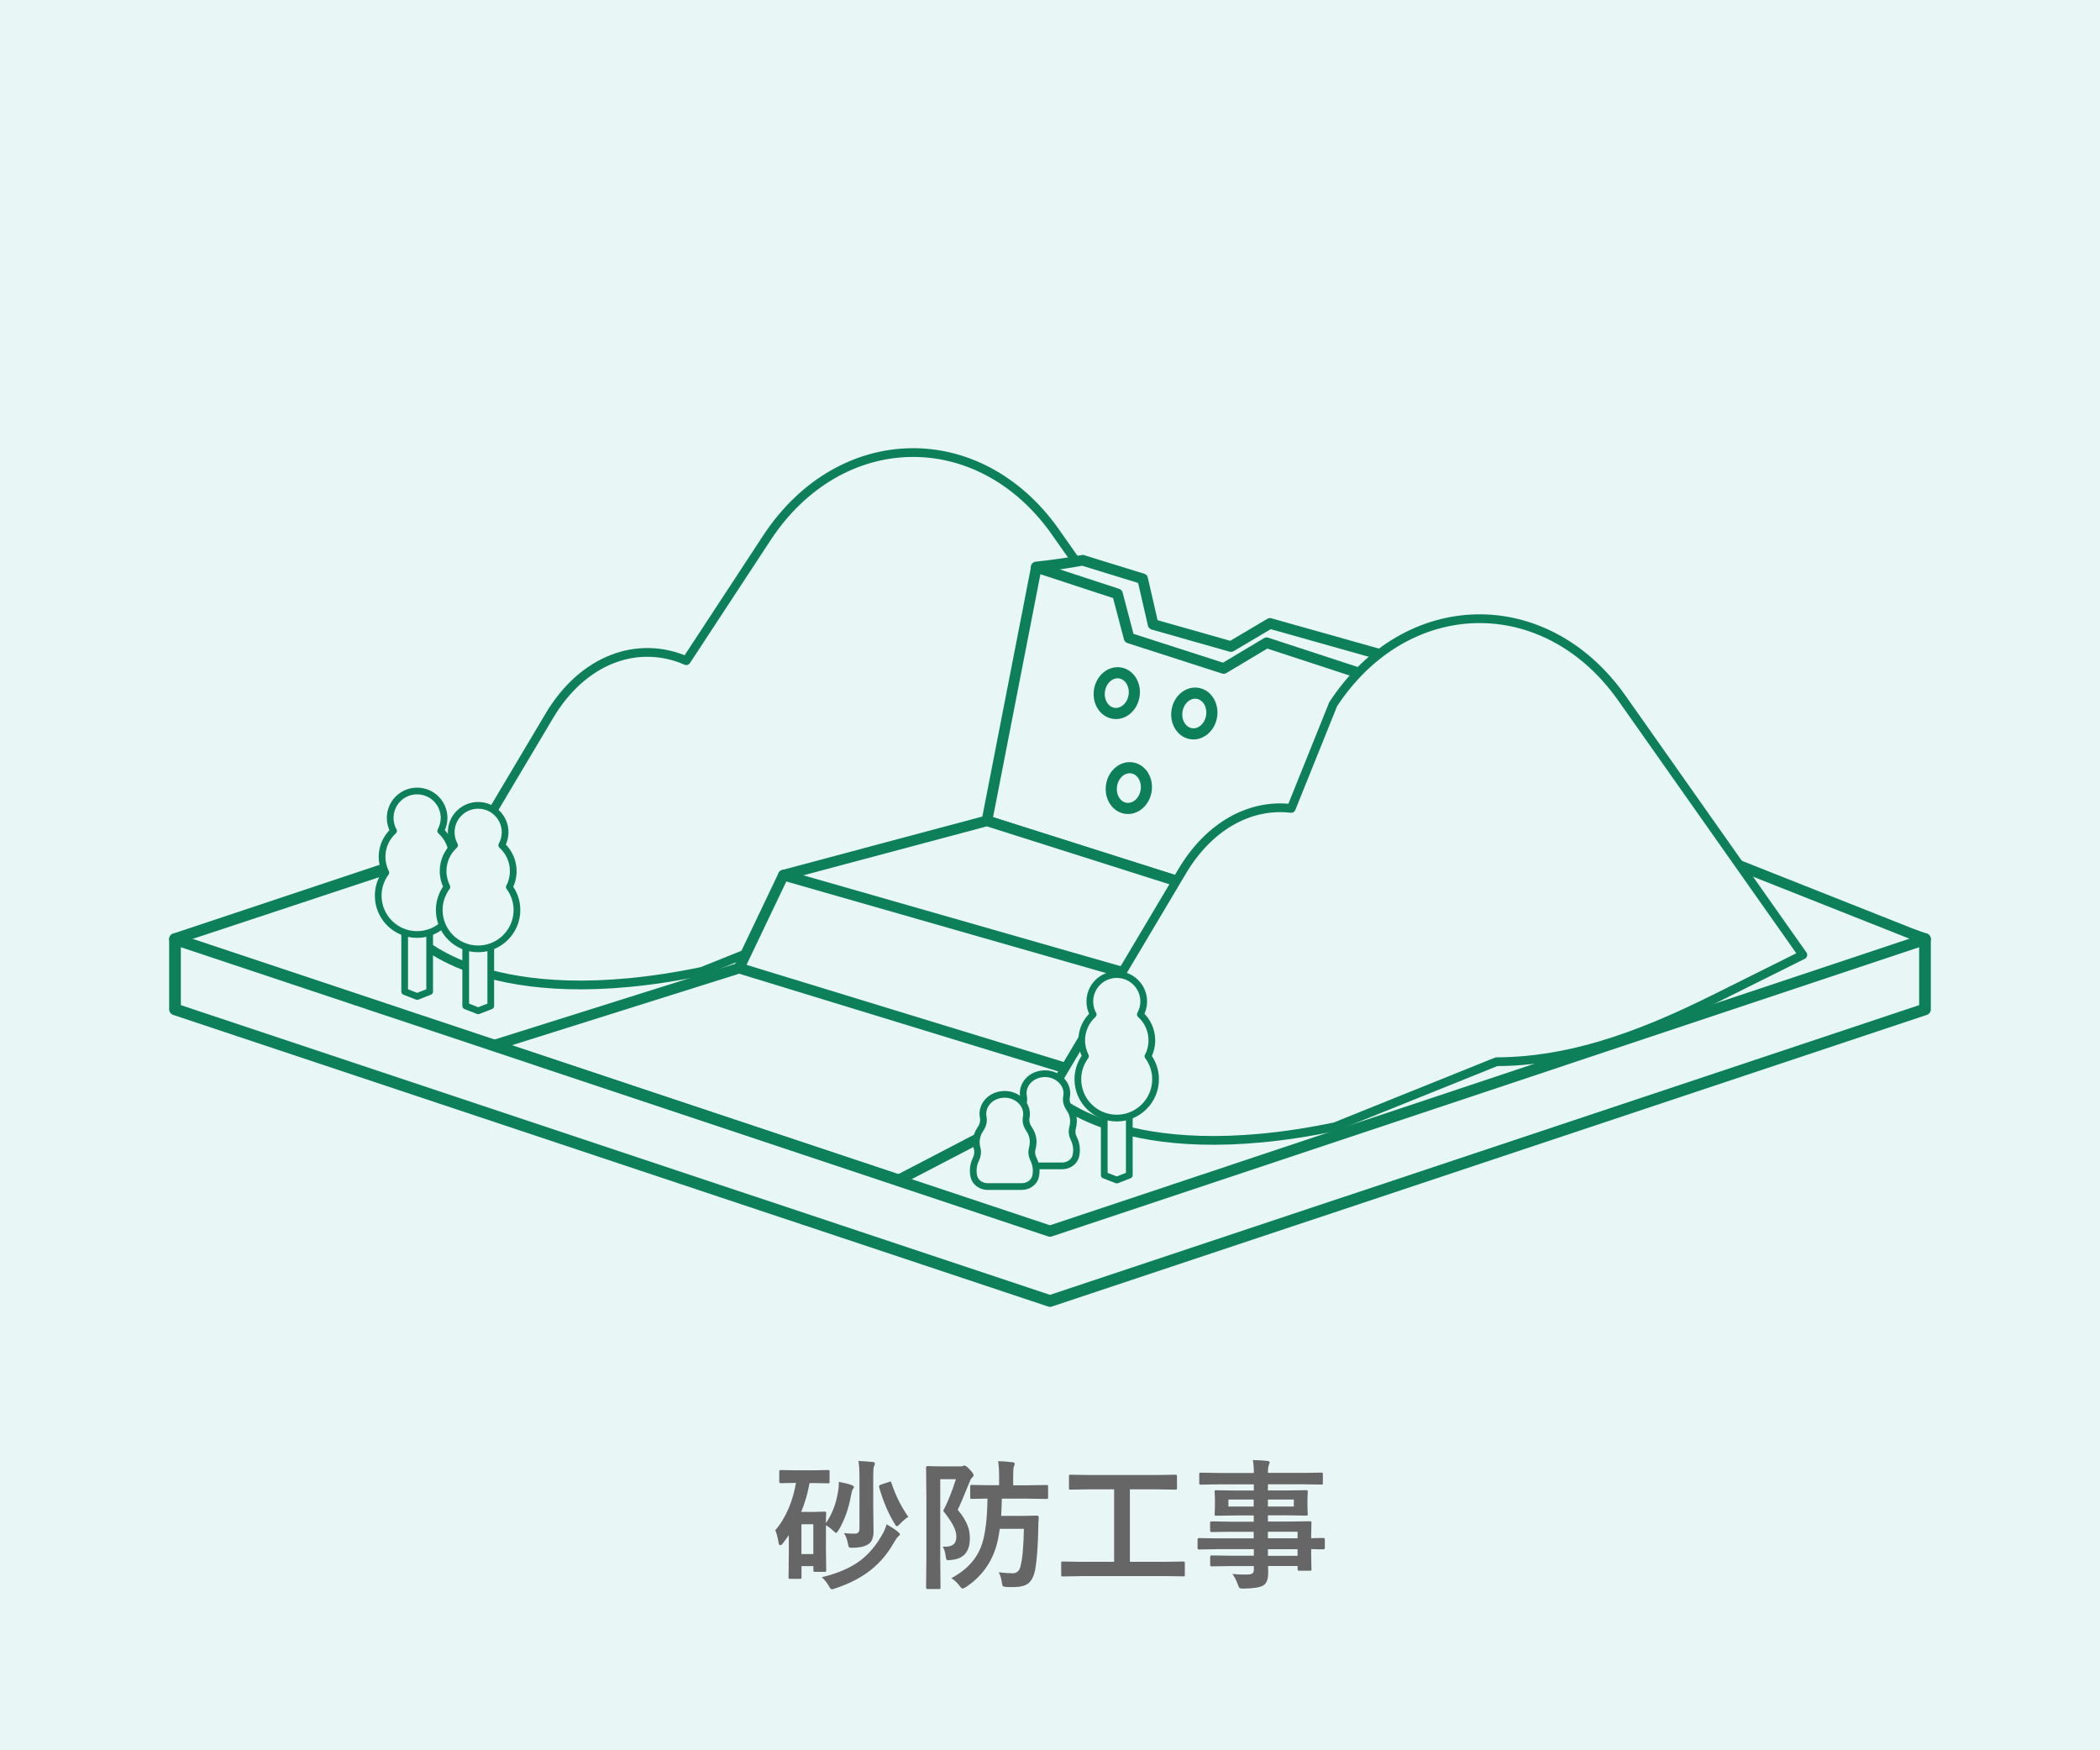 <?xml version="1.0" encoding="UTF-8"?><svg id="_レイヤー_1" xmlns="http://www.w3.org/2000/svg" viewBox="0 0 300 250"><defs><style>.cls-1{fill:#666;}.cls-1,.cls-2{stroke-width:0px;}.cls-2,.cls-3,.cls-4,.cls-5,.cls-6,.cls-7{fill:#e9f6f6;}.cls-3{stroke-width:1.25px;}.cls-3,.cls-4,.cls-5,.cls-6,.cls-7{stroke:#0d805a;stroke-linecap:round;stroke-linejoin:round;}.cls-4{stroke-width:.96px;}.cls-5{stroke-width:1.52px;}.cls-6{stroke-width:1.67px;}.cls-7{stroke-width:1.59px;}</style></defs><rect class="cls-2" width="300" height="250"/><path class="cls-1" d="m116.29,211.83h-.64c-.26,1.46-.66,2.83-1.19,4.12h1.91l1.4-.04c.12,0,.19.01.21.04.03.03.04.09.04.19l-.04,1.42c.88-1.26,1.46-2.76,1.74-4.5.08-.42.12-.88.12-1.4.81.15,1.4.3,1.77.44.25.09.38.19.38.3,0,.07-.05.18-.15.31-.09.11-.18.41-.27.9-.34,1.88-.92,3.52-1.75,4.92-.18.28-.3.42-.38.42-.07,0-.2-.1-.4-.3-.38-.36-.74-.62-1.05-.79v3.24l.04,3.19c0,.1-.01.17-.04.19-.03.02-.09.03-.21.03h-1.36c-.1,0-.17-.01-.19-.04-.02-.03-.03-.09-.03-.19v-.58h-1.7v1.6c0,.1-.01.16-.04.18-.02.02-.09.03-.19.03h-1.4c-.1,0-.17-.01-.19-.04-.02-.03-.03-.08-.03-.18l.04-3.56v-2.46c-.38.53-.66.93-.86,1.18-.14.18-.26.26-.36.26-.12,0-.21-.11-.24-.34-.15-.87-.31-1.46-.48-1.79.75-.87,1.4-1.93,1.94-3.2.47-1.14.81-2.33,1.02-3.57h-.18l-2,.04c-.14,0-.21-.07-.21-.21v-1.46c0-.14.07-.21.21-.21l2,.04h2.75l1.99-.04c.12,0,.19.01.21.04.02.03.03.08.03.18v1.46c0,.1-.02.17-.05.19-.03.02-.09.03-.2.03l-1.99-.04Zm-.1,5.88h-1.7v4.27h1.7v-4.27Zm1.21,7.57c2.3-.55,4.15-1.35,5.55-2.42,1.2-.92,2.22-2.14,3.08-3.66.29-.5.5-.99.62-1.47.78.44,1.32.79,1.63,1.07.19.15.28.26.28.34,0,.1-.08.21-.24.32-.12.08-.35.41-.68.98-.91,1.59-2.05,2.9-3.42,3.95-1.35,1.03-3,1.86-4.94,2.5-.2.08-.35.12-.44.12-.12,0-.26-.16-.44-.48-.26-.46-.59-.88-.99-1.24Zm3.18-6.3c.45.05.96.08,1.54.08.44,0,.66-.23.66-.68v-7.48c0-.92-.05-1.66-.15-2.22.68.02,1.35.07,2.03.14.21.02.32.09.32.21,0,.14-.04.28-.13.42-.07.13-.1.53-.1,1.2v4.6l.04,3.5c0,.83-.21,1.41-.64,1.74-.46.36-1.22.56-2.29.58-.12,0-.21,0-.24,0-.2,0-.33-.04-.37-.13-.04-.06-.08-.22-.12-.48-.15-.69-.34-1.18-.57-1.47Zm9.18-2.32c-.4.24-.84.62-1.32,1.14-.14.13-.24.2-.3.2-.1,0-.22-.13-.36-.4-.89-1.44-1.62-3.18-2.2-5.21,0-.05,0-.08,0-.11,0-.08.09-.16.28-.23l1.16-.38c.11-.04.18-.06.21-.06.04,0,.08.05.1.16.63,1.88,1.45,3.51,2.44,4.9Z"/><path class="cls-1" d="m134.67,220.92c.12,0,.21,0,.29,0,.6,0,1.03-.12,1.28-.35.25-.23.38-.59.38-1.09s-.16-1.04-.47-1.63c-.29-.54-.75-1.22-1.41-2.05.64-1.2,1.24-2.71,1.82-4.52h-2.24v11.24l.04,4.24c0,.1-.02.16-.05.18-.03.02-.09.03-.19.03h-1.61c-.14,0-.21-.07-.21-.21l.04-4.24v-8.62l-.04-4.25c0-.12.01-.19.04-.21.03-.02.09-.03.19-.03l1.7.04h2.94c.19,0,.32-.02.4-.06s.15-.06.21-.06c.16,0,.42.2.78.6.34.35.52.61.52.78,0,.12-.07.23-.2.34-.15.13-.28.35-.38.65-.85,2.1-1.41,3.42-1.68,3.94.72.87,1.21,1.68,1.47,2.43.18.51.26,1.07.26,1.67,0,1.92-.91,2.95-2.73,3.08-.18.02-.3.03-.36.03-.14,0-.23-.05-.27-.14-.03-.06-.06-.21-.09-.45-.09-.65-.24-1.1-.44-1.34Zm1.26,4.48c2.25-1.2,3.7-2.83,4.36-4.88.48-1.46.74-3.62.78-6.47l-2.24.04c-.1,0-.17-.01-.2-.04-.02-.03-.03-.08-.03-.18v-1.55c0-.1.01-.17.04-.19s.09-.03.19-.03l2.48.04h1.42v-1.32c0-.84-.05-1.55-.14-2.12.62.01,1.31.07,2.05.16.21.02.32.09.32.21,0,.09-.04.23-.12.42-.07.14-.1.59-.1,1.34v1.32h2.08l2.68-.04c.1,0,.17.01.2.04.02.03.03.08.03.18v1.55c0,.1-.01.17-.04.19s-.09.03-.19.03l-2.68-.04h-3.7c-.03,1.11-.06,1.93-.1,2.46h3.21l1.88-.04c.19,0,.28.09.28.26-.04.5-.06.99-.06,1.49-.05,2.58-.2,4.56-.44,5.94-.2,1-.55,1.68-1.05,2.04-.46.32-1.15.48-2.09.48-.48,0-.84,0-1.06-.02-.25-.02-.39-.07-.44-.14-.05-.06-.09-.24-.14-.55-.08-.56-.22-1.03-.44-1.4.83.09,1.49.14,1.98.14.61,0,1-.35,1.15-1.05.27-1.09.43-2.85.47-5.3h-3.45c-.14,1.09-.33,2.01-.58,2.75-.74,2.32-2.16,4.17-4.24,5.57-.25.14-.41.21-.48.21-.12,0-.26-.13-.44-.38-.33-.45-.72-.82-1.18-1.11Z"/><path class="cls-1" d="m154.34,225.13l-2.52.04c-.1,0-.17-.01-.19-.04-.02-.03-.03-.08-.03-.18v-1.68c0-.11.01-.18.04-.2.03-.02.08-.03.18-.03l2.52.04h4.82v-10.35h-3.52l-2.71.04c-.1,0-.17-.01-.19-.04-.02-.03-.03-.08-.03-.18v-1.69c0-.1.01-.17.04-.19.03-.02.08-.03.18-.03l2.71.04h9.59l2.69-.04c.1,0,.17.01.19.04.02.03.03.08.03.18v1.69c0,.1-.01.17-.04.19-.03.02-.08.03-.18.03l-2.69-.04h-3.82v10.35h5.1l2.52-.04c.1,0,.17.01.2.04.02.03.03.09.03.19v1.68c0,.1-.01.16-.03.18-.02.02-.09.03-.19.03l-2.52-.04h-12.18Z"/><path class="cls-1" d="m173.74,221.28l-2.46.04c-.13,0-.2-.07-.2-.21v-1.2c0-.15.07-.22.2-.22l2.46.04h5.36v-.94h-3.3l-2.71.04c-.15,0-.22-.06-.22-.2v-1.1c0-.1.02-.17.05-.19.02-.02.08-.03.18-.03l2.71.04h3.3v-.89h-2.58l-2.77.04c-.12,0-.19-.02-.21-.05-.02-.03-.03-.09-.03-.2l.04-1.04v-1.07l-.04-1.04c0-.11.01-.18.04-.21.03-.02.1-.03.21-.03l2.77.04h2.58v-.88h-5.04l-2.54.04c-.1,0-.17-.01-.19-.04-.02-.03-.03-.08-.03-.18v-1.27c0-.1.01-.17.04-.19.03-.02.08-.03.18-.03l2.54.04h5.04c0-.7-.04-1.31-.14-1.84.9.02,1.59.06,2.08.12.21.03.32.1.32.21,0,.1-.04.22-.12.38-.08.22-.13.6-.13,1.12h5.08l2.54-.04c.11,0,.18.01.2.04.02.03.03.08.03.18v1.27c0,.1-.01.17-.04.19-.03.02-.09.03-.19.03l-2.54-.04h-5.08v.88h2.66l2.8-.04c.11,0,.18.02.2.05.02.03.03.09.03.19l-.04,1.04v1.07l.04,1.04c0,.12-.01.19-.04.21-.03.02-.09.03-.19.03l-2.8-.04h-2.66v.89h3.24l2.75-.04c.11,0,.18.01.2.04.02.03.03.08.03.18l-.04,1.74v.46l1.74-.04c.14,0,.21.08.21.22v1.2c0,.14-.07.21-.21.21h-.52c-.37-.02-.78-.03-1.22-.04v1.02l.04,1.85c0,.1-.01.17-.03.19-.02.02-.09.03-.19.03h-1.53c-.1,0-.17-.02-.2-.05-.02-.02-.03-.08-.03-.18v-.44h-4.22c.01.24.02.57.02,1,0,.9-.24,1.5-.72,1.79-.49.27-1.43.42-2.81.44-.31,0-.5-.03-.58-.1-.05-.05-.13-.21-.22-.48-.21-.57-.47-1.08-.78-1.52.53.06,1.04.09,1.52.09.14,0,.3,0,.5,0,.45,0,.74-.07.87-.19.11-.09.17-.28.17-.56v-.46h-3.28l-2.73.04c-.1,0-.17-.02-.2-.05-.02-.03-.03-.09-.03-.2v-1.07c0-.12.02-.19.05-.21.02-.02.08-.03.18-.03l2.73.04h3.28v-.94h-5.36Zm1.75-6.1h3.61v-1h-3.61v1Zm9.34,0v-1h-3.7v1h3.7Zm.54,3.6h-4.24v.94h4.24v-.94Zm-4.24,3.44h4.24v-.94h-4.24v.94Z"/><polygon class="cls-6" points="150 92.48 25 134.14 56.25 144.56 150 175.81 275 134.14 150 92.48"/><polygon class="cls-5" points="140.99 127.14 70.52 149.32 25 134.14 84.95 114.31 140.99 127.14"/><polygon class="cls-6" points="25 134.14 25 144.17 150 185.83 275 144.17 275 134.14 150 175.81 25 134.14"/><path class="cls-3" d="m150.78,75.99c-10.91-15.48-30.8-15.06-41.25.87l-11.49,17.51c-6.85-3-14.77-.3-19.65,8.02l-18.79,31.59s10.27,11.08,40.69,4.76l23.26-9.36-1.67-2.65c14.26,1.5,28.72-1.1,42.17-7.8l12.57-6.26-25.84-36.67Z"/><polygon class="cls-5" points="158.66 152.77 128.3 168.58 150 175.81 275 134.14 239.35 120.01 158.66 152.77"/><path class="cls-5" d="m181.44,89.04l-5.59,3.31-11.12-3.16-1.5-6.52-8.34-2.57-.2-.08c-2.2.41-4.42.73-6.65.96v.05s20.44,19.43,20.44,19.43l42.17-3.18-29.21-8.23Z"/><polygon class="cls-5" points="195 96.41 180.95 91.81 174.81 95.48 161.3 91.13 159.64 84.83 148.05 81.03 140.99 117.24 195.22 134.45 195 96.41"/><ellipse class="cls-7" cx="159.54" cy="99" rx="2.92" ry="2.5" transform="translate(36.8 241.09) rotate(-81)"/><ellipse class="cls-7" cx="170.62" cy="101.91" rx="2.92" ry="2.5" transform="translate(43.27 254.49) rotate(-81)"/><ellipse class="cls-7" cx="161.27" cy="112.56" rx="2.92" ry="2.5" transform="translate(24.86 254.24) rotate(-81)"/><polygon class="cls-5" points="140.99 117.24 111.92 125 105.58 138.28 156.53 153.88 161.27 139.13 179.35 129.41 140.99 117.24"/><line class="cls-5" x1="111.92" y1="125" x2="161.27" y2="139.13"/><path class="cls-3" d="m257.54,136.39l-25.84-36.67c-10.91-15.48-30.8-15.06-41.25.87l-5.99,14.88c-5.76-.68-11.71,2.38-15.66,9.12l-18.79,31.59s10.27,11.08,40.69,4.76l23.08-9.29c9.92-.04,19.57-3.2,31.2-9l12.57-6.26Z"/><polygon class="cls-4" points="159.54 154.19 157.75 153.49 157.75 167.85 159.54 168.55 161.33 167.85 161.33 153.49 159.54 154.19"/><path class="cls-4" d="m164.01,150.86c.35-.68.54-1.45.54-2.26,0-1.47-.63-2.78-1.64-3.7.3-.55.48-1.18.48-1.85,0-2.12-1.72-3.85-3.85-3.85s-3.85,1.72-3.85,3.85c0,.67.17,1.3.48,1.85-1.01.92-1.64,2.23-1.64,3.7,0,.81.2,1.58.54,2.26-.68.92-1.09,2.06-1.09,3.29,0,3.07,2.49,5.55,5.55,5.55s5.55-2.49,5.55-5.55c0-1.23-.41-2.37-1.09-3.29Z"/><polygon class="cls-4" points="59.6 127.97 57.81 127.27 57.81 141.63 59.6 142.33 61.38 141.63 61.38 127.27 59.6 127.97"/><path class="cls-4" d="m64.06,124.64c.35-.68.54-1.45.54-2.26,0-1.47-.63-2.78-1.64-3.7.3-.55.48-1.18.48-1.85,0-2.12-1.72-3.85-3.85-3.85s-3.85,1.72-3.85,3.85c0,.67.17,1.3.48,1.85-1.01.92-1.64,2.23-1.64,3.7,0,.81.2,1.58.54,2.26-.68.92-1.09,2.06-1.09,3.29,0,3.07,2.49,5.55,5.55,5.55s5.55-2.49,5.55-5.55c0-1.23-.41-2.37-1.09-3.29Z"/><polygon class="cls-4" points="68.32 130.02 66.53 129.32 66.53 143.68 68.32 144.38 70.11 143.68 70.11 129.32 68.32 130.02"/><path class="cls-4" d="m72.78,126.69c.35-.68.54-1.45.54-2.26,0-1.47-.63-2.78-1.64-3.7.3-.55.48-1.18.48-1.85,0-2.12-1.72-3.85-3.85-3.85s-3.85,1.72-3.85,3.85c0,.67.17,1.3.48,1.85-1.01.92-1.64,2.23-1.64,3.7,0,.81.2,1.58.54,2.26-.68.92-1.09,2.06-1.09,3.29,0,3.07,2.49,5.55,5.55,5.55s5.55-2.49,5.55-5.55c0-1.23-.41-2.37-1.09-3.29Z"/><path class="cls-4" d="m153.36,160.2c0-.7-.22-1.35-.6-1.9-.34-.49-.51-1.07-.4-1.64.04-.18.05-.37.05-.56-.04-1.54-1.51-2.79-3.22-2.74s-3.02,1.28-3.02,2.8c0,.16.02.32.05.48.11.58-.04,1.16-.39,1.66-.38.56-.6,1.21-.6,1.91,0,.3.04.59.12.86.14.52.07,1.06-.17,1.55s-.39,1.05-.39,1.64c0,.29.03.58.1.85.2.83,1.02,1.42,1.96,1.42h4.88c.94,0,1.76-.59,1.96-1.42.07-.28.1-.56.1-.85,0-.58-.14-1.14-.39-1.64s-.31-1.03-.17-1.55c.08-.28.12-.56.12-.86Z"/><path class="cls-4" d="m147.6,163.15c0-.7-.22-1.35-.6-1.9-.34-.49-.51-1.07-.4-1.64.04-.18.05-.37.05-.56-.04-1.54-1.51-2.79-3.22-2.74s-3.02,1.28-3.02,2.8c0,.16.02.32.05.48.11.58-.04,1.16-.39,1.66-.38.56-.6,1.21-.6,1.91,0,.3.04.59.12.86.14.52.07,1.06-.17,1.55s-.39,1.05-.39,1.64c0,.29.03.58.1.85.2.83,1.02,1.42,1.96,1.42h4.88c.94,0,1.76-.59,1.96-1.42.07-.28.1-.56.1-.85,0-.58-.14-1.14-.39-1.64s-.31-1.03-.17-1.55c.08-.28.12-.56.12-.86Z"/></svg>